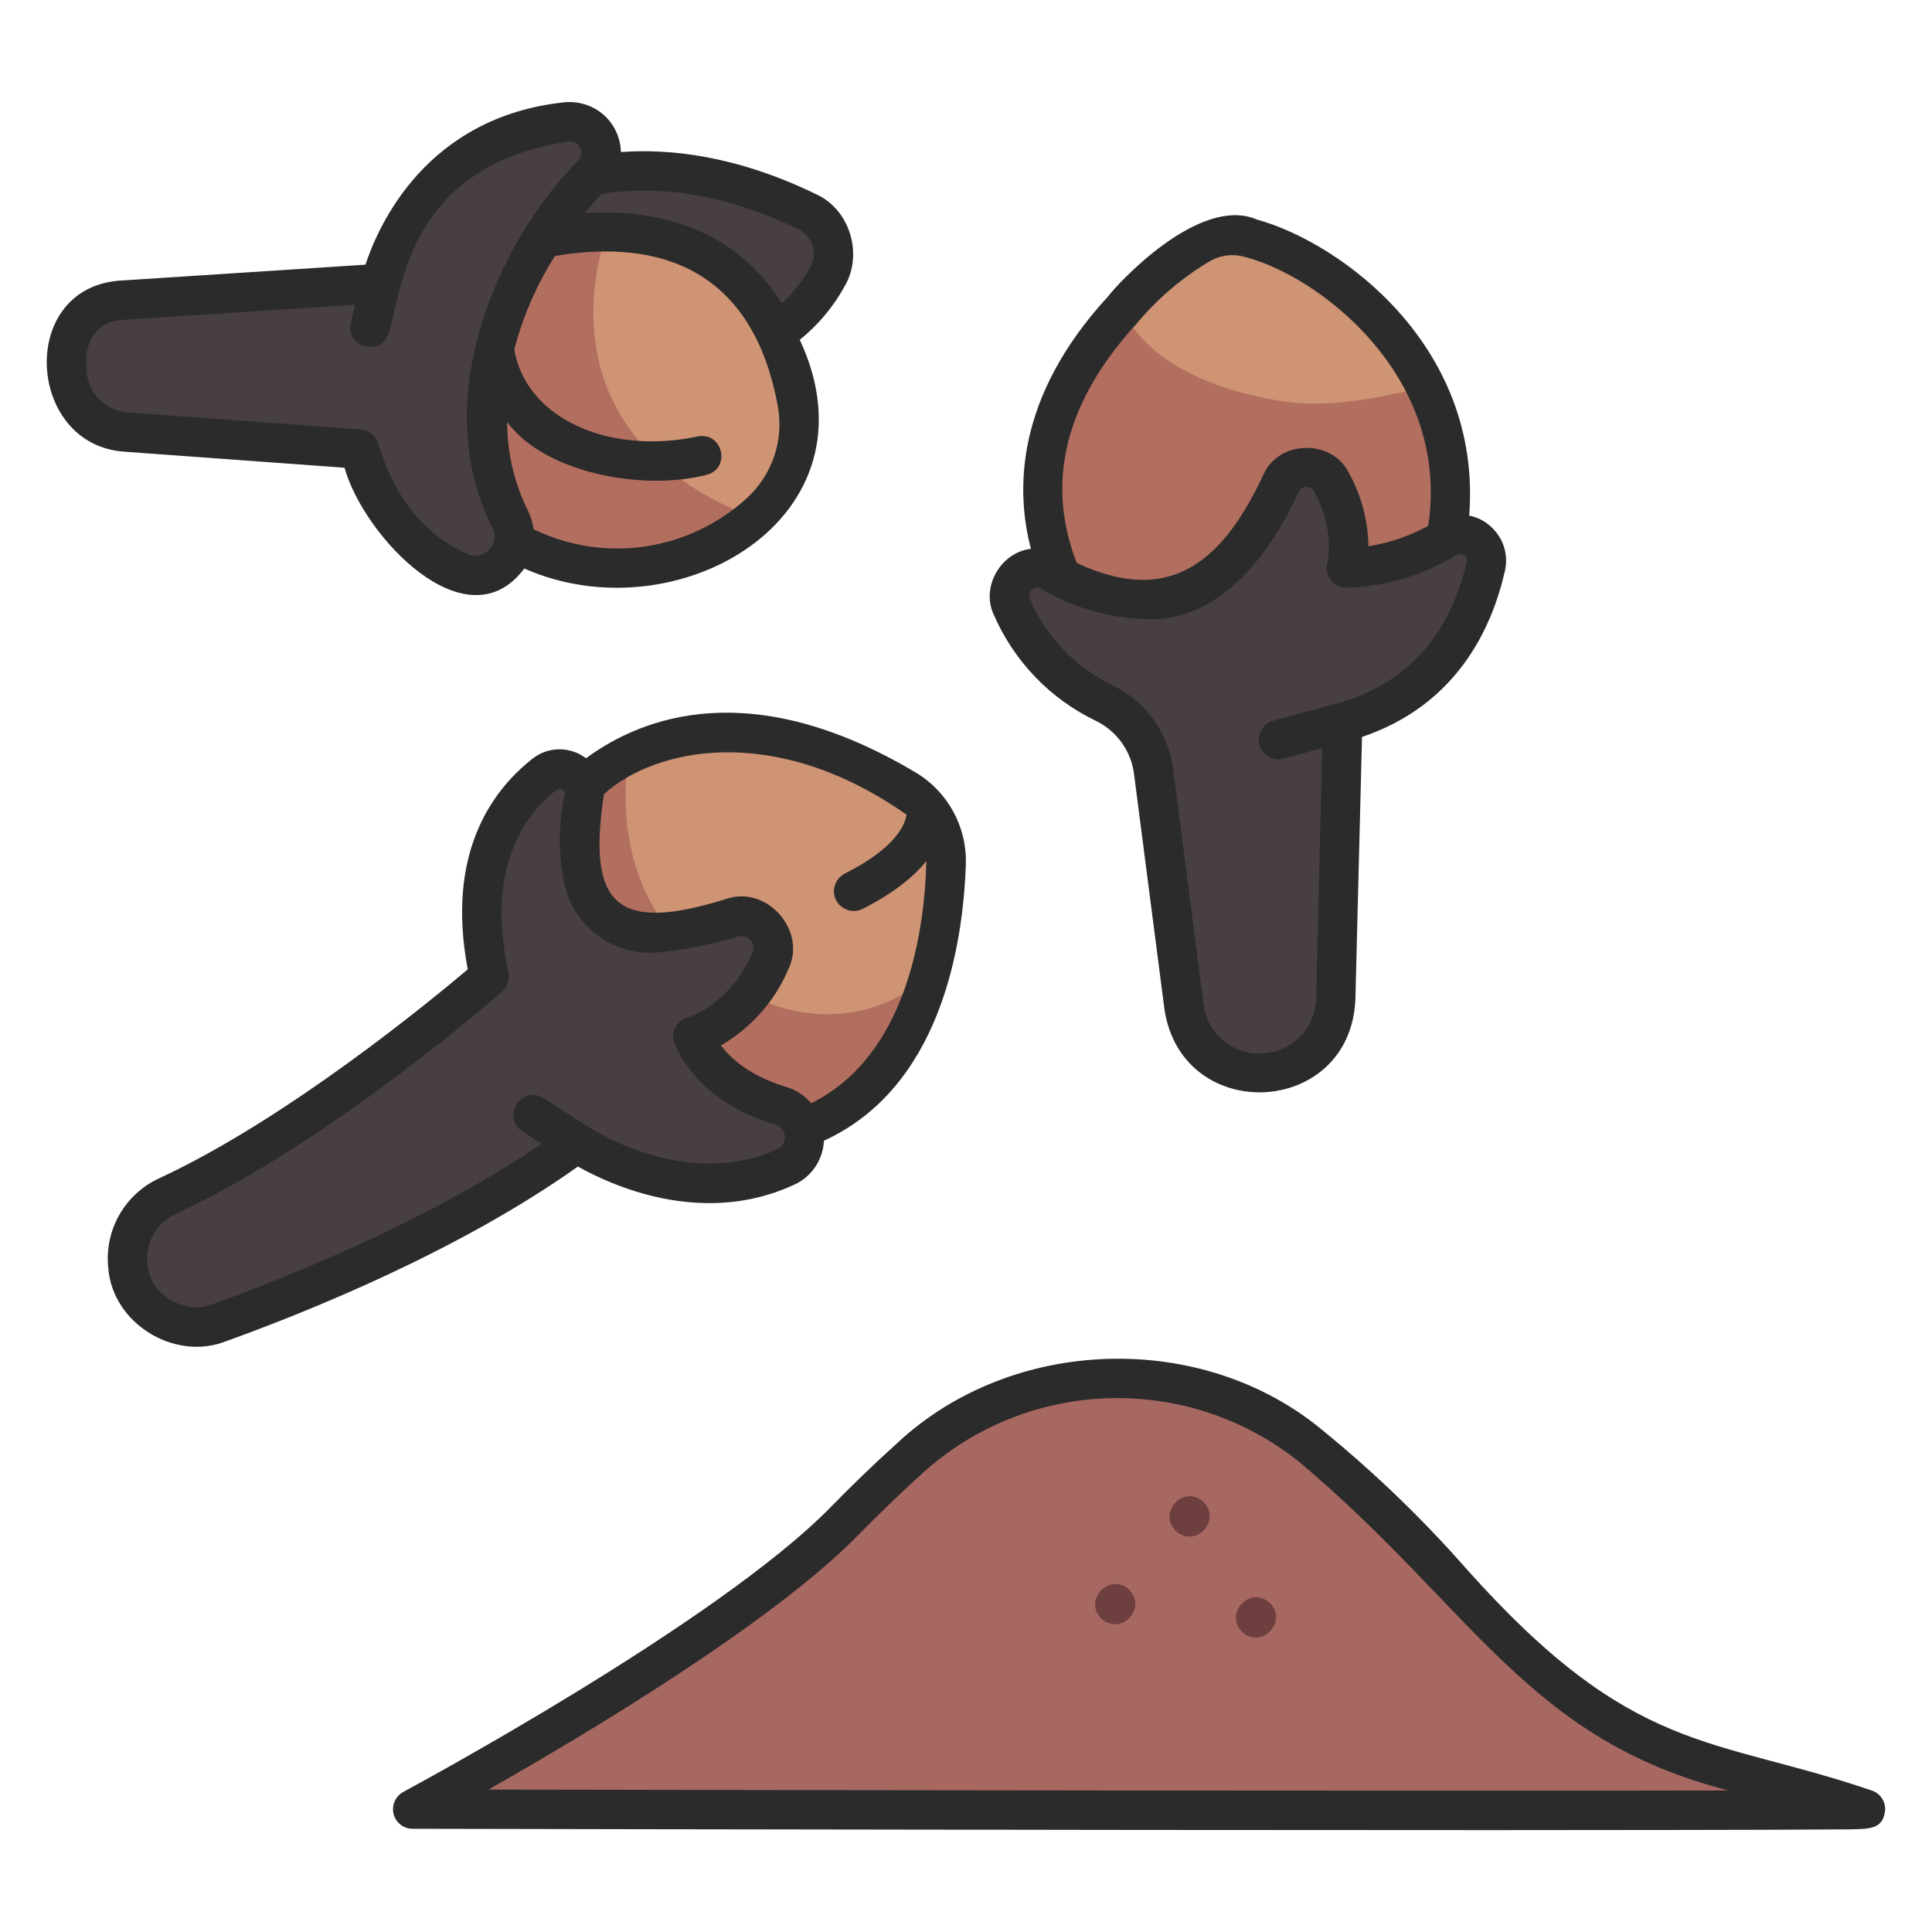 <?xml version="1.0" encoding="UTF-8"?>
<svg xmlns="http://www.w3.org/2000/svg" xmlns:xlink="http://www.w3.org/1999/xlink" width="40px" height="40px" viewBox="0 0 40 40" version="1.1">
<g id="surface1">
<path style=" stroke:none;fill-rule:nonzero;fill:rgb(80.784%,58.039%,45.49%);fill-opacity:1;" d="M 13.02 15.629 C 14.227 15.023 16.117 14.77 18.758 16.348 C 19.297 16.676 19.613 17.266 19.59 17.895 C 19.566 18.676 19.449 19.449 19.238 20.203 C 18.227 21.934 16.59 22.465 13.945 21.043 C 12.324 18.855 11.922 17.023 13.02 15.629 Z M 13.02 15.629 "/>
<path style=" stroke:none;fill-rule:nonzero;fill:rgb(69.804%,43.137%,37.255%);fill-opacity:1;" d="M 19.238 20.203 C 18.219 21.078 16.578 21.457 14.773 20.148 C 12.789 18.715 12.871 16.566 13.02 15.629 C 12.367 15.953 11.805 16.434 11.387 17.031 C 11.566 22.848 15.672 23.586 15.672 23.586 C 17.809 23.309 18.793 21.75 19.238 20.203 Z M 19.238 20.203 "/>
<path style=" stroke:none;fill-rule:nonzero;fill:rgb(80.784%,58.039%,45.49%);fill-opacity:1;" d="M 23.254 6.402 C 23.711 5.863 24.254 5.402 24.867 5.047 C 25.18 4.867 25.551 4.824 25.898 4.93 C 26.746 5.188 28.418 5.941 29.555 8.023 C 27.41 9.648 24.207 9.492 23.254 6.402 Z M 23.254 6.402 "/>
<path style=" stroke:none;fill-rule:nonzero;fill:rgb(69.804%,43.137%,37.255%);fill-opacity:1;" d="M 22.379 12.645 C 22.379 12.645 20.117 9.793 23.254 6.402 C 23.254 6.402 23.656 7.793 26.387 8.281 C 27.645 8.508 28.707 8.16 29.555 8.023 C 29.555 8.023 30.957 11.129 28.93 12.848 C 28.93 12.848 23.996 13.797 22.379 12.645 Z M 22.379 12.645 "/>
<path style=" stroke:none;fill-rule:nonzero;fill:rgb(27.843%,24.706%,26.275%);fill-opacity:1;" d="M 10.887 4.125 C 10.887 4.125 13.125 2.641 16.719 4.383 C 16.957 4.5 17.137 4.711 17.215 4.965 C 17.293 5.223 17.262 5.496 17.133 5.727 C 16.75 6.41 16.012 7.238 14.656 7.348 L 9.984 5.441 Z M 10.887 4.125 "/>
<path style=" stroke:none;fill-rule:nonzero;fill:rgb(80.784%,58.039%,45.49%);fill-opacity:1;" d="M 12.562 4.805 C 14.09 4.82 16.469 5.41 16.504 8.328 C 16.52 9.688 15.609 10.723 15.609 10.723 C 11.926 11.242 9.984 6.605 12.562 4.805 Z M 12.562 4.805 "/>
<path style=" stroke:none;fill-rule:nonzero;fill:rgb(27.843%,24.706%,26.275%);fill-opacity:1;" d="M 20.953 12.57 C 20.852 12.344 20.906 12.074 21.094 11.91 C 21.277 11.742 21.551 11.715 21.766 11.84 C 22.379 12.207 23.078 12.402 23.793 12.41 C 25.156 12.426 26.059 11.008 26.523 10.008 C 26.617 9.809 26.82 9.676 27.043 9.672 C 27.266 9.668 27.473 9.793 27.574 9.992 C 27.824 10.473 28.016 11.098 27.875 11.762 C 28.605 11.734 29.312 11.523 29.938 11.145 C 30.125 11.027 30.363 11.035 30.543 11.16 C 30.723 11.285 30.809 11.508 30.762 11.723 C 30.496 12.902 29.766 14.418 27.797 14.953 L 27.656 20.684 C 27.637 21.508 26.984 22.176 26.16 22.219 C 25.336 22.262 24.617 21.664 24.512 20.844 L 23.887 15.984 C 23.809 15.363 23.422 14.828 22.859 14.555 C 22.004 14.145 21.328 13.441 20.953 12.57 Z M 20.953 12.57 "/>
<path style=" stroke:none;fill-rule:nonzero;fill:rgb(27.843%,24.706%,26.275%);fill-opacity:1;" d="M 2.648 26.211 C 2.695 26.645 2.938 27.031 3.309 27.258 C 3.676 27.488 4.129 27.535 4.539 27.387 C 6.098 26.828 9.449 25.5 11.945 23.664 C 11.945 23.664 14.141 25.152 16.273 24.156 C 16.836 23.895 16.762 23.078 16.168 22.898 C 15.473 22.684 14.711 22.27 14.344 21.461 C 14.344 21.461 15.387 21.176 15.953 19.895 C 16.055 19.66 16.012 19.387 15.84 19.195 C 15.672 19.004 15.406 18.926 15.16 19 C 14.637 19.16 14.098 19.266 13.551 19.316 C 12.844 19.363 12.211 18.875 12.074 18.176 C 11.969 17.637 11.973 17.082 12.086 16.543 C 12.129 16.332 12.039 16.113 11.855 16 C 11.672 15.887 11.438 15.898 11.266 16.031 C 10.453 16.68 9.625 17.922 10.129 20.223 C 10.129 20.223 6.613 23.305 3.477 24.758 C 2.914 25.016 2.582 25.598 2.648 26.211 Z M 2.648 26.211 "/>
<path style=" stroke:none;fill-rule:nonzero;fill:rgb(65.882%,40.784%,38.431%);fill-opacity:1;" d="M 9.285 37.457 L 37.379 37.457 C 37.473 37.457 37.555 37.387 37.566 37.293 C 37.578 37.199 37.52 37.109 37.43 37.086 C 35.16 36.465 33.113 36.238 30.055 32.75 C 29.168 31.742 28.203 30.809 27.164 29.957 C 24.707 27.965 21.16 28.066 18.824 30.199 C 18.387 30.598 17.941 31.027 17.492 31.484 C 15.531 33.492 10.898 36.152 9.191 37.102 C 9.117 37.145 9.078 37.23 9.102 37.316 C 9.121 37.398 9.199 37.457 9.285 37.457 Z M 9.285 37.457 "/>
<path style=" stroke:none;fill-rule:nonzero;fill:rgb(42.745%,24.706%,24.706%);fill-opacity:1;" d="M 24.906 31.086 C 25.305 31.461 24.762 32.062 24.352 31.703 C 23.953 31.332 24.492 30.73 24.906 31.086 Z M 24.906 31.086 "/>
<path style=" stroke:none;fill-rule:nonzero;fill:rgb(42.745%,24.706%,24.706%);fill-opacity:1;" d="M 23.367 32.902 C 23.766 33.277 23.223 33.879 22.812 33.52 C 22.414 33.148 22.957 32.547 23.367 32.902 Z M 23.367 32.902 "/>
<path style=" stroke:none;fill-rule:nonzero;fill:rgb(42.745%,24.706%,24.706%);fill-opacity:1;" d="M 26.281 33.18 C 26.68 33.551 26.137 34.152 25.727 33.797 C 25.328 33.422 25.871 32.82 26.281 33.18 Z M 26.281 33.18 "/>
<path style=" stroke:none;fill-rule:nonzero;fill:rgb(69.804%,43.137%,37.255%);fill-opacity:1;" d="M 15.609 10.723 C 11.457 9.109 12.238 5.758 12.562 4.805 C 11.848 4.801 11.137 4.914 10.457 5.137 L 8.488 8.195 C 9.062 11.5 13.07 12.875 15.609 10.723 Z M 15.609 10.723 "/>
<path style=" stroke:none;fill-rule:nonzero;fill:rgb(27.843%,24.706%,26.275%);fill-opacity:1;" d="M 2.48 6.219 L 7.879 5.867 C 7.879 5.867 8.488 2.863 11.734 2.523 C 12 2.492 12.254 2.633 12.375 2.867 C 12.496 3.105 12.457 3.395 12.277 3.59 C 11.359 4.598 10.172 6.27 10.094 8.258 C 10.047 9.371 10.258 10.168 10.555 10.738 C 10.711 11.039 10.664 11.406 10.434 11.652 C 10.203 11.902 9.84 11.98 9.531 11.848 C 8.695 11.488 7.871 10.75 7.438 9.297 L 2.609 8.945 C 1.918 8.895 1.383 8.32 1.383 7.625 C 1.312 6.91 1.734 6.277 2.48 6.219 Z M 2.48 6.219 "/>
<path style=" stroke:none;fill-rule:nonzero;fill:rgb(16.863%,16.863%,16.863%);fill-opacity:1;" d="M 18.969 16 C 15.559 13.965 13.293 14.844 12.133 15.699 C 11.801 15.445 11.34 15.453 11.016 15.715 C 10.152 16.398 9.238 17.703 9.684 20.07 C 8.934 20.703 5.957 23.16 3.305 24.391 C 2.582 24.719 2.156 25.473 2.242 26.258 C 2.332 27.402 3.613 28.188 4.676 27.77 C 6.359 27.164 9.504 25.902 11.965 24.152 C 12.637 24.531 14.539 25.414 16.445 24.527 C 16.805 24.363 17.039 24.012 17.059 23.617 C 19.469 22.516 19.938 19.586 19.996 17.91 C 20.027 17.133 19.633 16.402 18.969 16 Z M 16.102 23.789 C 14.191 24.668 12.203 23.344 12.164 23.32 L 11.258 22.738 C 10.801 22.457 10.371 23.125 10.816 23.422 L 11.215 23.68 C 8.875 25.273 5.98 26.434 4.398 27.004 C 3.828 27.227 3.125 26.82 3.055 26.207 C 2.992 25.754 3.23 25.316 3.648 25.129 C 6.801 23.668 10.254 20.656 10.398 20.531 C 10.512 20.43 10.559 20.281 10.527 20.137 C 10.16 18.465 10.504 17.156 11.52 16.352 C 11.555 16.324 11.605 16.32 11.641 16.344 C 11.68 16.371 11.699 16.414 11.688 16.461 C 11.562 17.051 11.559 17.664 11.676 18.254 C 11.848 19.156 12.668 19.785 13.582 19.723 C 14.156 19.672 14.723 19.559 15.273 19.391 C 15.367 19.359 15.473 19.391 15.539 19.465 C 15.602 19.535 15.621 19.641 15.578 19.73 C 15.105 20.801 14.27 21.059 14.234 21.066 C 14.121 21.098 14.027 21.18 13.977 21.285 C 13.926 21.395 13.922 21.52 13.973 21.629 C 14.324 22.406 15.043 22.98 16.051 23.285 C 16.156 23.316 16.238 23.406 16.25 23.52 C 16.262 23.633 16.203 23.738 16.102 23.789 Z M 16.797 22.84 C 16.66 22.684 16.484 22.566 16.289 22.508 C 15.676 22.32 15.219 22.031 14.926 21.645 C 15.551 21.281 16.043 20.727 16.324 20.062 C 16.707 19.266 15.879 18.328 15.043 18.609 C 12.754 19.328 12.156 18.738 12.504 16.441 C 13.543 15.5 16.012 14.934 18.77 16.867 C 18.742 17.055 18.566 17.547 17.492 18.086 C 17.363 18.152 17.277 18.281 17.266 18.43 C 17.258 18.574 17.328 18.715 17.453 18.793 C 17.574 18.875 17.73 18.883 17.863 18.816 C 18.516 18.484 18.926 18.141 19.18 17.828 C 19.141 19.32 18.758 21.871 16.797 22.84 Z M 16.797 22.84 "/>
<path style=" stroke:none;fill-rule:nonzero;fill:rgb(16.863%,16.863%,16.863%);fill-opacity:1;" d="M 16.895 4.02 C 15.238 3.215 13.852 3.074 12.855 3.148 C 12.848 2.852 12.719 2.574 12.5 2.379 C 12.277 2.184 11.984 2.09 11.691 2.117 C 8.832 2.418 7.84 4.652 7.566 5.48 L 2.453 5.812 C 0.355 5.992 0.555 9.219 2.578 9.352 L 7.133 9.684 C 7.527 11.098 9.66 13.375 10.855 11.77 C 14 13.168 18.277 10.727 16.559 7.035 C 16.938 6.73 17.254 6.352 17.488 5.926 C 17.875 5.266 17.598 4.336 16.895 4.02 Z M 10.129 11.379 C 10.02 11.504 9.844 11.543 9.691 11.473 C 8.793 11.086 8.168 10.312 7.828 9.18 C 7.781 9.02 7.637 8.902 7.469 8.891 L 2.641 8.539 C 2.16 8.5 1.793 8.105 1.789 7.625 C 1.738 7.125 1.969 6.672 2.508 6.625 L 7.352 6.309 L 7.262 6.684 C 7.145 7.203 7.918 7.395 8.055 6.875 C 8.328 5.977 8.453 3.426 11.777 2.93 C 11.875 2.918 11.969 2.969 12.012 3.055 C 12.059 3.141 12.043 3.246 11.977 3.316 C 10.281 5.035 8.859 8.305 10.195 10.926 C 10.273 11.074 10.25 11.258 10.129 11.379 Z M 15.477 10.301 C 14.273 11.41 12.516 11.672 11.047 10.957 C 11.027 10.816 10.984 10.676 10.918 10.547 C 10.641 9.984 10.5 9.363 10.5 8.738 C 11.277 9.789 13.285 10.172 14.629 9.832 C 15.145 9.695 14.961 8.926 14.438 9.039 C 12.543 9.43 10.879 8.625 10.648 7.234 C 10.828 6.551 11.109 5.898 11.488 5.301 C 13.293 4.992 15.531 5.293 16.102 8.402 C 16.234 9.102 15.996 9.816 15.477 10.301 Z M 16.777 5.527 C 16.621 5.809 16.422 6.066 16.188 6.285 C 15.141 4.59 13.375 4.336 12.113 4.41 C 12.227 4.27 12.336 4.141 12.445 4.016 C 13.332 3.867 14.75 3.883 16.539 4.75 C 16.676 4.82 16.781 4.941 16.824 5.09 C 16.871 5.234 16.852 5.395 16.777 5.527 Z M 16.777 5.527 "/>
<path style=" stroke:none;fill-rule:nonzero;fill:rgb(16.863%,16.863%,16.863%);fill-opacity:1;" d="M 20.578 12.734 C 20.996 13.691 21.742 14.469 22.684 14.922 C 23.121 15.133 23.422 15.551 23.48 16.035 L 24.109 20.898 C 24.473 23.301 27.957 23.137 28.062 20.691 L 28.199 15.258 C 30.141 14.602 30.883 13.039 31.16 11.812 C 31.215 11.562 31.168 11.301 31.027 11.09 C 30.887 10.875 30.668 10.723 30.418 10.676 C 30.691 7.164 27.758 5.023 26.016 4.543 C 24.832 4.039 23.148 5.863 22.941 6.137 C 21.016 8.23 21.027 10.156 21.344 11.363 C 20.719 11.434 20.301 12.156 20.578 12.734 Z M 23.551 6.68 C 23.98 6.168 24.492 5.734 25.066 5.398 C 25.285 5.277 25.539 5.25 25.777 5.32 C 27.328 5.723 30.035 7.805 29.57 10.887 C 29.184 11.098 28.766 11.242 28.332 11.309 C 28.324 10.781 28.188 10.266 27.934 9.805 C 27.59 9.082 26.469 9.098 26.152 9.84 C 25.359 11.527 24.293 12.594 22.293 11.656 C 21.836 10.477 21.668 8.727 23.551 6.68 Z M 21.367 12.211 C 21.418 12.16 21.5 12.152 21.559 12.191 C 22.234 12.594 23.004 12.809 23.785 12.82 C 25.328 12.84 26.328 11.395 26.891 10.184 C 26.918 10.121 26.98 10.078 27.047 10.078 C 27.117 10.078 27.184 10.117 27.211 10.18 C 27.484 10.707 27.574 11.211 27.477 11.676 C 27.453 11.797 27.48 11.922 27.559 12.016 C 27.637 12.109 27.75 12.168 27.875 12.168 C 28.68 12.145 29.465 11.91 30.156 11.492 C 30.203 11.457 30.266 11.461 30.312 11.496 C 30.359 11.523 30.379 11.582 30.367 11.633 C 30.125 12.703 29.465 14.078 27.691 14.562 L 26.359 14.922 C 26.164 14.98 26.039 15.168 26.066 15.367 C 26.094 15.566 26.262 15.719 26.465 15.723 C 26.504 15.738 27.316 15.5 27.375 15.488 L 27.25 20.672 C 27.234 21.285 26.75 21.781 26.137 21.812 C 25.527 21.844 24.996 21.398 24.918 20.793 L 24.289 15.93 C 24.195 15.176 23.723 14.52 23.035 14.188 C 22.27 13.82 21.66 13.188 21.324 12.406 C 21.293 12.34 21.309 12.258 21.367 12.211 Z M 21.367 12.211 "/>
<path style=" stroke:none;fill-rule:nonzero;fill:rgb(16.863%,16.863%,16.863%);fill-opacity:1;" d="M 17.203 31.199 C 14.844 33.613 8.418 37.062 8.352 37.098 C 8.188 37.188 8.105 37.375 8.148 37.555 C 8.195 37.738 8.355 37.863 8.543 37.863 C 8.543 37.863 16.062 37.879 23.578 37.887 C 26.395 37.887 28.844 37.891 30.895 37.891 C 33.453 37.887 36.125 37.891 38.289 37.875 C 38.711 37.867 38.965 37.867 39.023 37.527 C 39.059 37.332 38.949 37.141 38.762 37.074 C 35.445 35.938 33.828 36.371 30.359 32.48 C 29.461 31.457 28.477 30.508 27.422 29.645 C 24.922 27.531 20.953 27.648 18.566 29.887 C 18.09 30.316 17.633 30.758 17.203 31.199 Z M 26.906 30.273 C 30.492 33.293 31.617 36.008 35.789 37.07 C 30.336 37.082 18.137 37.066 10.113 37.051 C 12.18 35.879 16.008 33.586 17.785 31.766 C 18.203 31.34 18.648 30.91 19.113 30.488 C 21.305 28.516 24.605 28.426 26.906 30.273 Z M 26.906 30.273 "/>
</g>
</svg>
